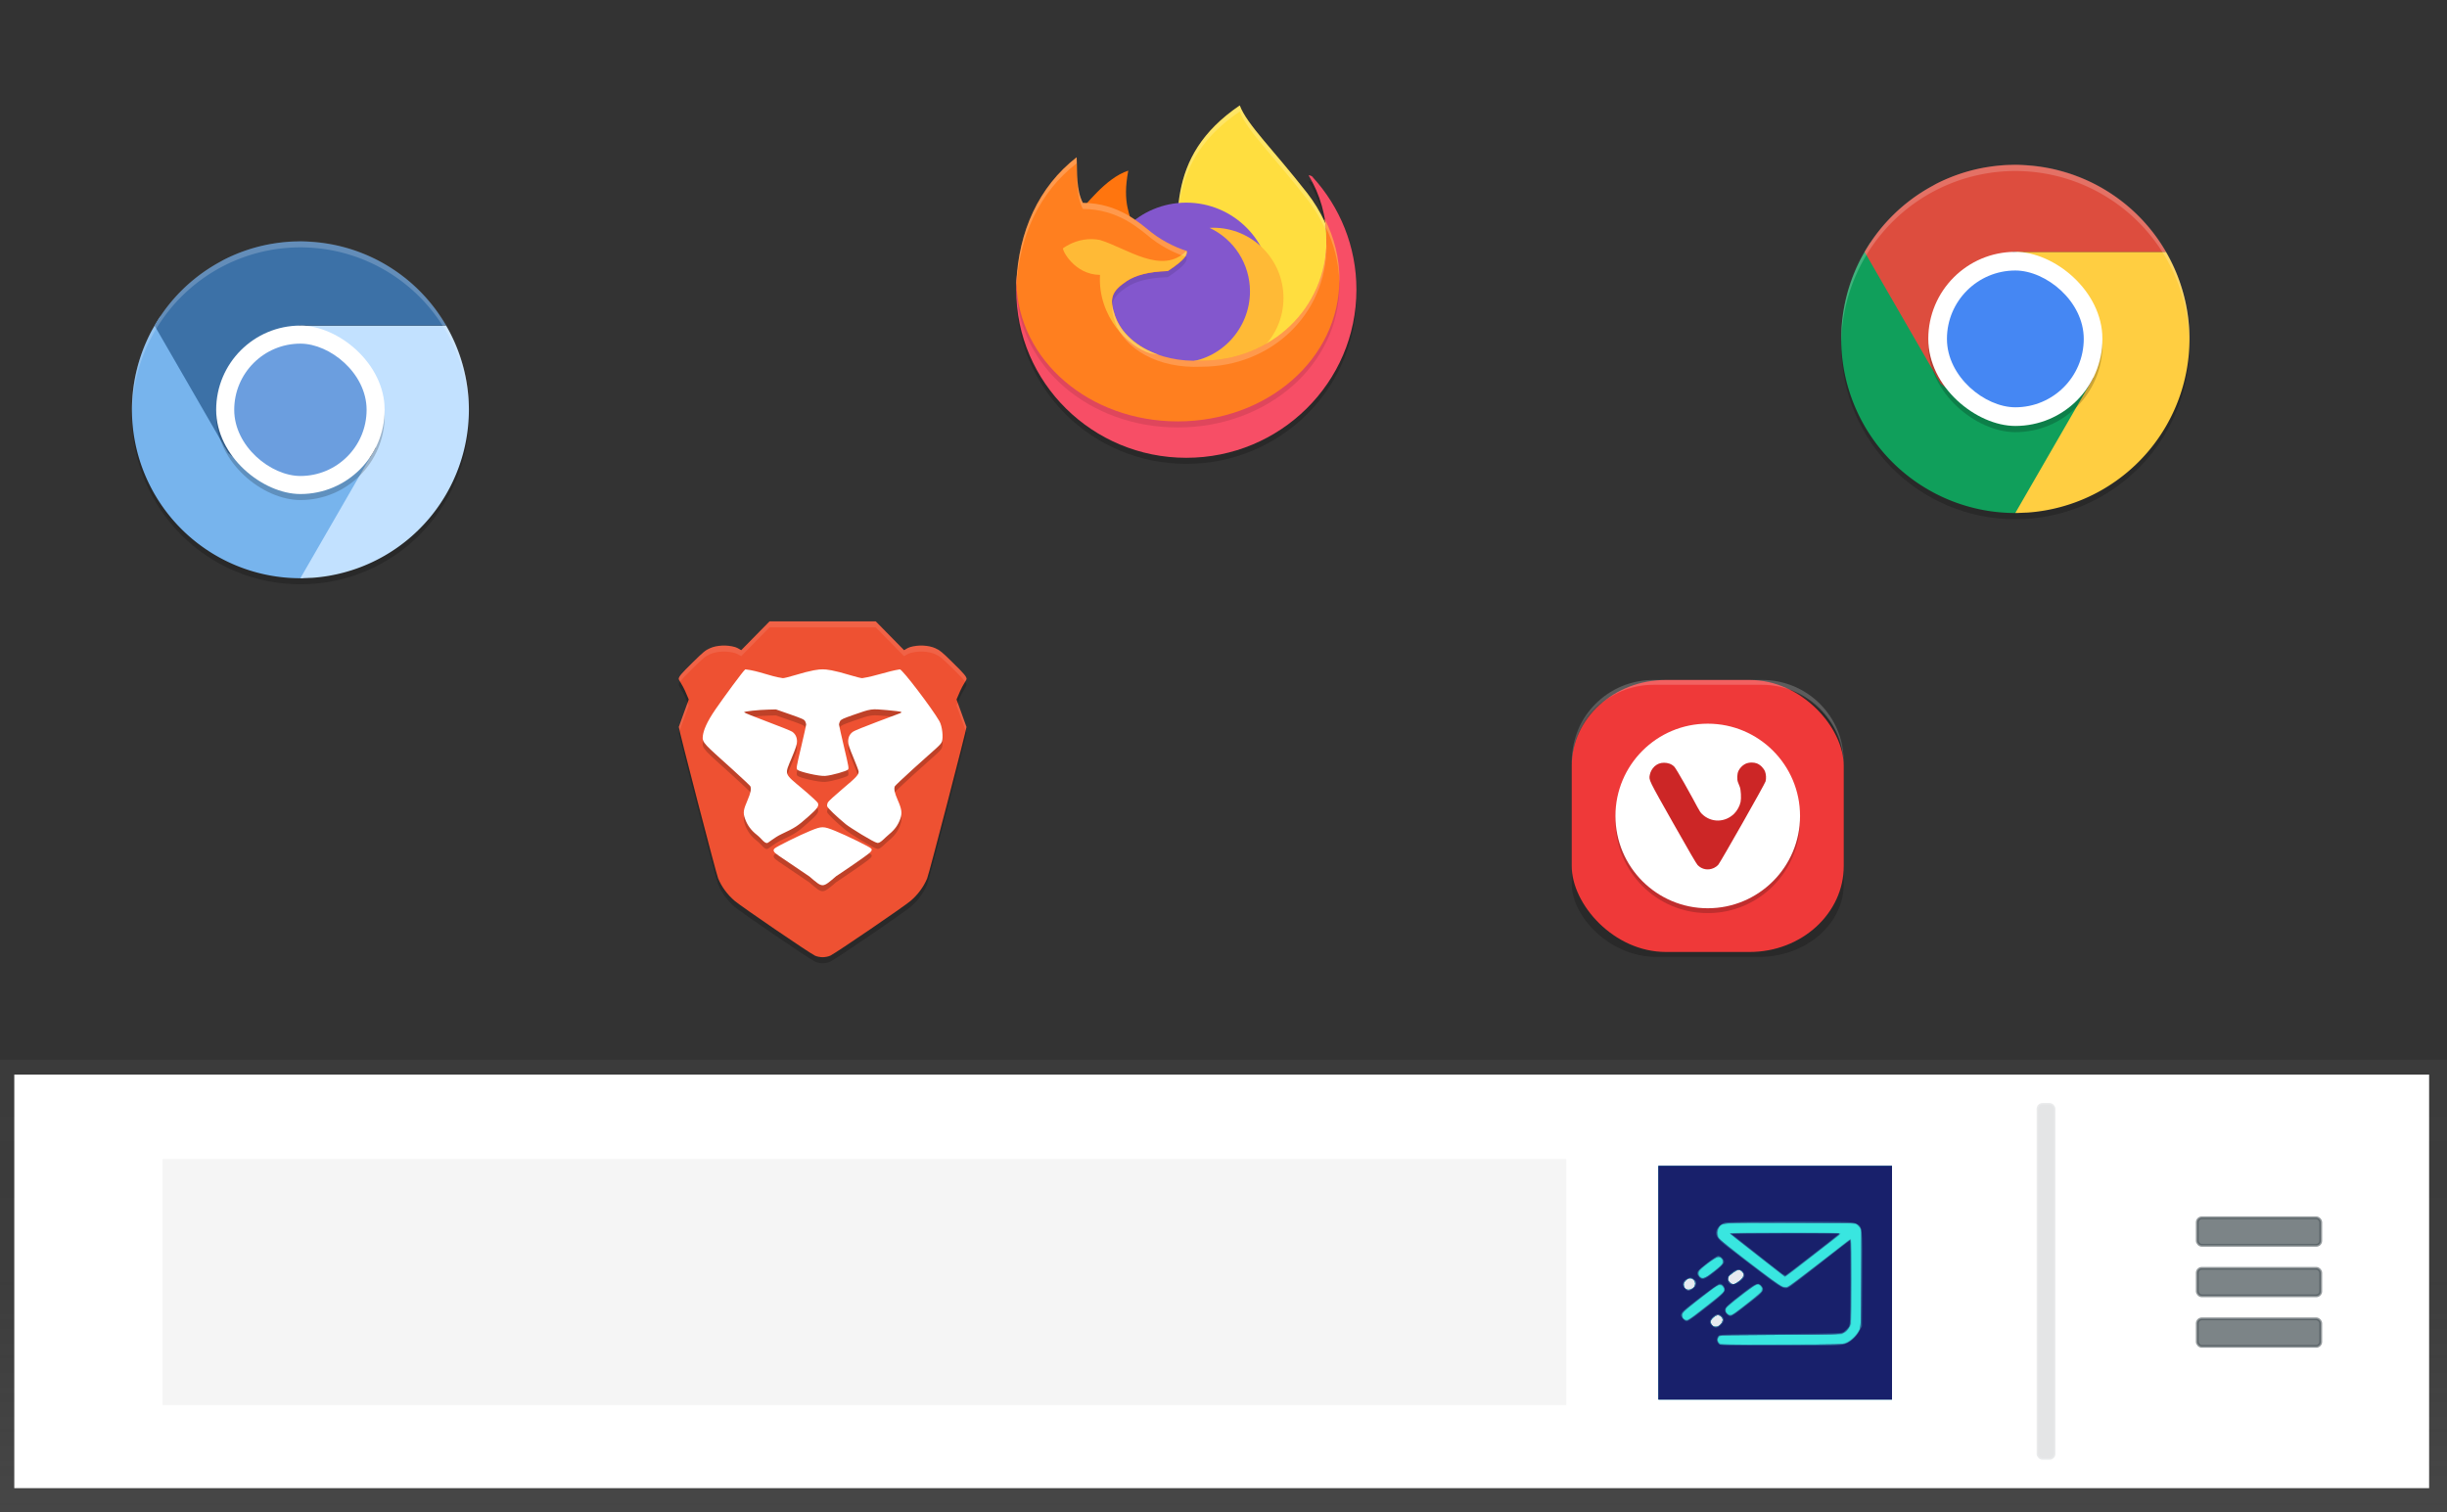 <?xml version="1.0" encoding="UTF-8"?>
<svg id="238b333a-178b-4cd4-ac1d-e298890126cc" width="871.91" height="538.91" data-name="Layer 1" version="1.1" viewBox="0 0 871.91 538.91" xmlns="http://www.w3.org/2000/svg" xmlns:cc="http://creativecommons.org/ns#" xmlns:dc="http://purl.org/dc/elements/1.1/" xmlns:rdf="http://www.w3.org/1999/02/22-rdf-syntax-ns#">
 <rect x="0" y="0" width="871.91" height="538.91" fill="#333333" stroke="none"/>
 <defs>
  <linearGradient id="73e15490-e73a-4daf-a8fa-871575ee9321" x1="435.95" x2="435.95" y1="538.91" y2="377.68" gradientUnits="userSpaceOnUse">
   <stop stop-color="gray" stop-opacity=".25" offset="0"/>
   <stop stop-color="gray" stop-opacity=".12" offset=".54"/>
   <stop stop-color="gray" stop-opacity=".1" offset="1"/>
  </linearGradient>
 </defs>
 <title>browsers</title>
 <rect y="377.68" width="871.91" height="161.23" fill="url(#73e15490-e73a-4daf-a8fa-871575ee9321)"/>
 <rect x="5.09" y="382.96" width="860.45" height="147.38" fill="#fff"/>
 <rect x="57.94" y="413.04" width="500.19" height="87.71" fill="#f5f5f5"/>
 <path d="m590.96 457.15v-41.6h83.2v83.2h-83.2z" style="fill:#e7eaf0;stroke-width:.32"/>
 <path d="m590.96 457.15v-41.6h83.2v83.2h-83.2zm22.222 14.684c0.898-1.067 0.872-2.019-0.075-2.764-0.772-0.607-1.517-0.485-2.602 0.428-1.096 0.922-1.252 1.865-0.455 2.746 0.829 0.916 2.163 0.741 3.132-0.411zm-9.945-12.787c1.496-1.177 0.763-3.497-1.105-3.497-0.916 0-2.212 1.264-2.212 2.158 0 1.84 1.771 2.555 3.317 1.339zm16.604-2.607c1.864-1.466 1.919-2.87 0.151-3.817-0.504-0.27-0.945-0.109-2.346 0.856-0.949 0.654-1.726 1.303-1.726 1.443 0 0.14-0.085 0.476-0.189 0.747-0.112 0.292 0.151 0.832 0.645 1.326 0.982 0.982 1.645 0.876 3.464-0.556z" style="fill:#39e6e0;stroke-width:.32"/>
 <path d="m590.96 457.15v-41.6h83.2v83.2h-83.2zm66.227 21.474c2.268-0.862 3.993-2.349 4.948-4.264l0.825-1.656v-35.017l-0.985-0.828-0.985-0.828h-23.191c-25.175 0-24.519-0.045-25.337 1.751-0.484 1.061-0.472 2.375 0.029 3.24 0.629 1.086 1.749 1.974 16.837 13.355 6.456 4.869 6.859 5.002 9.387 3.087 1.8-1.363 14.017-10.867 17.78-13.833 1.508-1.188 2.863-2.16 3.012-2.16s0.23 6.974 0.181 15.497c-0.087 15.152-0.104 15.517-0.758 16.4-0.368 0.497-1.145 1.227-1.727 1.623l-1.058 0.72h-21.393c-20.966 0-21.405 0.013-22.033 0.64-0.352 0.352-0.64 0.856-0.64 1.12s0.288 0.768 0.64 1.12c0.627 0.627 1.067 0.64 21.757 0.64 19.943 0 21.205-0.034 22.711-0.606zm-22.707-24.624c-0.792-0.674-2.825-2.293-4.519-3.598-10.365-7.986-13.386-10.416-13.393-10.772-6e-3 -0.316 4.143-0.4 19.699-0.4 15.453 0 19.678 0.085 19.575 0.394-0.072 0.216-1.999 1.837-4.282 3.6s-6.694 5.186-9.802 7.606-5.693 4.399-5.744 4.398c-0.052-1e-3 -0.742-0.554-1.534-1.228zm-21.298 17.833c0.898-1.067 0.872-2.019-0.075-2.764-0.772-0.607-1.517-0.485-2.602 0.428-1.096 0.922-1.252 1.865-0.455 2.746 0.829 0.916 2.163 0.741 3.132-0.411zm-9.35-3.146c1.105-0.87 3.851-3.034 6.102-4.809 2.251-1.774 4.178-3.448 4.282-3.718 0.104-0.271 0.029-0.843-0.166-1.272-0.709-1.556-1.796-1.089-7.121 3.059-7.482 5.829-7.328 5.688-7.328 6.675 0 2.133 1.574 2.157 4.231 0.064zm15.409-1.731c8.678-6.627 9.276-7.273 7.951-8.598-0.451-0.451-0.884-0.592-1.402-0.456-0.412 0.108-3.025 2.012-5.808 4.231-4.47 3.564-5.047 4.132-4.96 4.878 0.06 0.513 0.404 0.996 0.878 1.231 0.886 0.439 1.28 0.288 3.34-1.285zm-16.003-7.91c1.496-1.177 0.763-3.497-1.105-3.497-0.916 0-2.212 1.264-2.212 2.158 0 1.84 1.771 2.555 3.317 1.339zm16.604-2.607c1.864-1.466 1.919-2.87 0.151-3.817-0.504-0.27-0.945-0.109-2.346 0.856-0.949 0.654-1.726 1.303-1.726 1.443 0 0.14-0.085 0.476-0.189 0.747-0.112 0.292 0.151 0.832 0.645 1.326 0.982 0.982 1.645 0.876 3.464-0.556zm-10.892-2.115c0.578-0.498 1.879-1.523 2.891-2.278 1.441-1.075 1.84-1.56 1.84-2.231 0-2.227-1.612-2.132-4.783 0.282-3.196 2.433-3.537 2.785-3.537 3.651 0 1.688 1.937 1.998 3.589 0.576z" style="fill:#35d1d3;stroke-width:.32"/>
 <path d="m590.96 457.15v-41.6h83.2v83.2h-83.2zm66.135 21.601c2.025-0.601 4.291-2.562 5.278-4.565l0.747-1.516 0.101-16.64c0.068-11.205-0.011-17.02-0.242-17.805-0.191-0.647-0.734-1.429-1.221-1.76-0.831-0.564-2.047-0.6-22.958-0.692-12.144-0.053-22.715-5e-3 -23.492 0.107-2.019 0.291-3.228 1.569-3.228 3.413 0 0.766 0.21 1.693 0.466 2.058 0.256 0.366 3.748 3.182 7.76 6.259 15.045 11.538 14.884 11.431 16.531 11.018 0.598-0.15 16.157-12.007 21.312-16.241 0.609-0.501 1.226-0.793 1.369-0.649 0.144 0.144 0.221 7.029 0.172 15.3l-0.089 15.039-0.851 1.286c-1.625 2.455-0.498 2.346-24.292 2.346-19.284 0-21.26 0.048-21.792 0.53-0.728 0.659-0.75 1.637-0.056 2.405 0.503 0.556 1.597 0.585 21.702 0.585 17.859 0 21.424-0.075 22.784-0.479zm-23.93-25.86c-1.339-1.09-5.011-3.986-8.16-6.437-8.035-6.254-8.446-6.59-8.446-6.925 0-0.399 38.938-0.402 39.185-3e-3 0.1 0.163-0.287 0.627-0.861 1.033s-2.988 2.258-5.364 4.116-6.292 4.922-8.702 6.807c-2.41 1.886-4.57 3.42-4.8 3.409-0.23-0.01-1.513-0.91-2.852-2zm-19.984 18.942c0.898-1.067 0.872-2.019-0.075-2.764-0.772-0.607-1.517-0.485-2.602 0.428-1.096 0.922-1.252 1.865-0.455 2.746 0.829 0.916 2.163 0.741 3.132-0.411zm-5.584-6.02c6.612-5.131 6.722-5.233 6.722-6.256 0-0.964-1.244-1.884-2.102-1.554-0.622 0.239-10.106 7.499-11.898 9.109-0.572 0.514-1.04 1.191-1.04 1.505 0 1.129 1.229 2.067 2.24 1.71 0.264-0.093 2.999-2.124 6.078-4.513zm11.098 1.678c4.564-3.484 7.399-5.716 8.184-6.444 0.933-0.866 1.164-2.204 0.496-2.873-0.844-0.844-2.013-0.384-4.92 1.937-1.597 1.275-3.938 3.103-5.2 4.061-1.862 1.414-2.296 1.908-2.296 2.617 0 1.009 0.74 1.88 1.598 1.88 0.326 0 1.288-0.531 2.137-1.179zm-15.459-8.444c1.496-1.177 0.763-3.497-1.105-3.497-0.916 0-2.212 1.264-2.212 2.158 0 1.84 1.771 2.555 3.317 1.339zm16.604-2.607c1.864-1.466 1.919-2.87 0.151-3.817-0.504-0.27-0.945-0.109-2.346 0.856-0.949 0.654-1.726 1.303-1.726 1.443 0 0.14-0.085 0.476-0.189 0.747-0.112 0.292 0.151 0.832 0.645 1.326 0.982 0.982 1.645 0.876 3.464-0.556zm-9.269-3.293c1.687-1.322 3.157-2.684 3.266-3.028 0.253-0.796-0.294-1.827-1.105-2.085-0.824-0.261-1.563 0.153-4.732 2.655-2.349 1.854-2.64 2.2-2.64 3.136 0 1.067 0.598 1.695 1.632 1.714 0.282 5e-3 1.892-1.072 3.579-2.394z" style="fill:#31bac6;stroke-width:.32"/>
 <path d="m590.96 457.15v-41.6h83.2v83.2h-83.2zm67.382 21.223c1.442-0.772 3.312-2.697 4.2-4.324 0.534-0.978 0.585-2.378 0.669-18.255 0.08-15.25 0.033-17.307-0.421-18.185-1.002-1.937-0.501-1.899-25.109-1.899-23.914 0-23.691-0.014-25.089 1.556-0.941 1.056-0.875 3.294 0.129 4.371 0.809 0.868 14.48 11.441 19.549 15.119 2.142 1.554 2.999 1.994 3.884 1.994 0.997 0 2.454-1.027 12.022-8.48 5.988-4.664 11.044-8.48 11.236-8.48 0.475 0 0.485 28.139 0.01 29.849-0.457 1.646-2.024 3.346-3.447 3.742-0.741 0.206-8.858 0.327-22.031 0.328-22.717 2e-3 -21.863-0.067-21.863 1.762 0 1.858-0.996 1.785 22.991 1.688 21.871-0.088 21.974-0.091 23.271-0.785zm-31.862-30.847c-5.192-4.056-9.577-7.511-9.744-7.676-0.19-0.188 7.149-0.294 19.52-0.284 18.331 0.015 19.768 0.056 19.083 0.533-0.407 0.284-4.852 3.732-9.876 7.663s-9.227 7.145-9.339 7.143c-0.112-2e-3 -4.452-3.323-9.644-7.379zm-13.298 24.307c0.898-1.067 0.872-2.019-0.075-2.764-0.772-0.607-1.517-0.485-2.602 0.428-1.096 0.922-1.252 1.865-0.455 2.746 0.829 0.916 2.163 0.741 3.132-0.411zm-11.013-1.782c0.435-0.296 3.347-2.538 6.471-4.981 5.003-3.913 5.68-4.552 5.68-5.359 0-1.046-0.728-1.922-1.598-1.922-0.634 0-1.059 0.305-8.562 6.156-4.282 3.339-4.88 3.918-4.88 4.726 0 0.589 0.256 1.101 0.711 1.419 0.9 0.63 1.2 0.625 2.178-0.041zm17.315-3.063c1.168-0.923 3.505-2.744 5.194-4.046s3.156-2.641 3.263-2.976c0.106-0.335-0.038-0.961-0.321-1.393-0.99-1.511-1.893-1.118-7.481 3.259-2.839 2.224-5.25 4.319-5.357 4.656-0.107 0.337 0.037 0.966 0.319 1.397 0.82 1.251 1.96 1.017 4.383-0.897zm-16.247-7.941c1.496-1.177 0.763-3.497-1.105-3.497-0.916 0-2.212 1.264-2.212 2.158 0 1.84 1.771 2.555 3.317 1.339zm16.604-2.607c1.864-1.466 1.919-2.87 0.151-3.817-0.504-0.27-0.945-0.109-2.346 0.856-0.949 0.654-1.726 1.303-1.726 1.443 0 0.14-0.085 0.476-0.189 0.747-0.112 0.292 0.151 0.832 0.645 1.326 0.982 0.982 1.645 0.876 3.464-0.556zm-10.745-2.055c4.833-3.645 5.556-4.625 4.375-5.93-0.9-0.995-1.841-0.669-4.895 1.694-3.374 2.611-3.889 3.374-3.094 4.587 0.742 1.133 1.779 1.032 3.614-0.352z" style="fill:#2c9cb4;stroke-width:.32"/>
 <path d="m590.96 457.15v-41.6h83.2v83.2h-83.2zm67.092 21.461c1.645-0.747 3.604-2.667 4.439-4.352 0.599-1.208 0.634-2.109 0.717-18.776l0.088-17.506-1.883-2.108-23.39-0.086c-25.717-0.095-24.743-0.164-25.777 1.836-0.58 1.122-0.619 2.248-0.116 3.352 0.594 1.304 21.466 17.294 23.14 17.728 0.533 0.138 1.258 0.196 1.61 0.128 0.352-0.068 5.536-3.938 11.52-8.601l10.88-8.478 0.092 14.501c0.051 7.976 0.011 14.954-0.088 15.509-0.226 1.265-1.201 2.522-2.512 3.239-0.922 0.505-2.923 0.568-22.6 0.714l-21.588 0.16-0.473 0.843c-0.424 0.756-0.417 0.929 0.075 1.68l0.548 0.837 21.993-7e-3c20.872-7e-3 22.06-0.038 23.324-0.612zm-31.044-30.753c-4.902-3.862-9.294-7.306-9.76-7.655l-0.848-0.633 19.664-0.01c11.616-6e-3 19.54 0.107 19.36 0.277-0.167 0.158-1.744 1.407-3.504 2.777-12.736 9.911-15.824 12.294-15.906 12.281-0.052-8e-3 -4.104-3.175-9.006-7.037zm-13.826 23.975c0.898-1.067 0.872-2.019-0.075-2.764-0.772-0.607-1.517-0.485-2.602 0.428-1.096 0.922-1.252 1.865-0.455 2.746 0.829 0.916 2.163 0.741 3.132-0.411zm-7.923-3.963c10.023-7.872 9.923-7.768 8.94-9.268-0.865-1.321-1.926-1.064-4.825 1.168-8.785 6.765-10.093 7.915-10.093 8.879 0 1.129 0.736 1.94 1.761 1.94 0.463 0 2.096-1.053 4.217-2.719zm12.777 0.275c2.561-1.737 9.661-7.489 9.849-7.979 0.107-0.28 0.195-0.713 0.195-0.963 0-0.657-1.177-1.734-1.895-1.734-0.545 0-8.352 5.82-10.665 7.949-1.108 1.02-1.121 2.054-0.037 2.907 1.06 0.834 1.056 0.834 2.552-0.181zm-14.798-9.099c1.496-1.177 0.763-3.497-1.105-3.497-0.916 0-2.212 1.264-2.212 2.158 0 1.84 1.771 2.555 3.317 1.339zm16.604-2.607c1.864-1.466 1.919-2.87 0.151-3.817-0.504-0.27-0.945-0.109-2.346 0.856-0.949 0.654-1.726 1.303-1.726 1.443 0 0.14-0.085 0.476-0.189 0.747-0.112 0.292 0.151 0.832 0.645 1.326 0.982 0.982 1.645 0.876 3.464-0.556zm-8.961-3.333c2.62-2.051 3.12-2.586 3.12-3.337 0-1.108-0.751-1.9-1.802-1.9-0.72 0-4.975 2.937-6.579 4.54-0.713 0.713-0.75 1.964-0.077 2.637 0.998 0.998 2.093 0.6 5.337-1.94z" style="fill:#595f95;stroke-width:.32"/>
 <path d="m590.96 457.15v-41.6h83.2v83.2h-83.2zm67.092 21.461c1.645-0.747 3.604-2.667 4.439-4.352 0.599-1.208 0.634-2.109 0.717-18.776l0.088-17.506-1.883-2.108-23.39-0.086c-25.717-0.095-24.743-0.164-25.777 1.836-0.58 1.122-0.619 2.248-0.116 3.352 0.594 1.304 21.466 17.294 23.14 17.728 0.533 0.138 1.258 0.196 1.61 0.128 0.352-0.068 5.536-3.938 11.52-8.601l10.88-8.478 0.092 14.501c0.051 7.976 0.011 14.954-0.088 15.509-0.226 1.265-1.201 2.522-2.512 3.239-0.922 0.505-2.923 0.568-22.6 0.714l-21.588 0.16-0.473 0.843c-0.424 0.756-0.417 0.929 0.075 1.68l0.548 0.837 21.993-7e-3c20.872-7e-3 22.06-0.038 23.324-0.612zm-31.044-30.753c-4.902-3.862-9.294-7.306-9.76-7.655l-0.848-0.633 19.664-0.01c11.616-6e-3 19.54 0.107 19.36 0.277-0.167 0.158-1.744 1.407-3.504 2.777-12.736 9.911-15.824 12.294-15.906 12.281-0.052-8e-3 -4.104-3.175-9.006-7.037zm-13.933 24.394c1.23-1.099 1.349-2.465 0.29-3.323-0.997-0.807-1.752-0.725-2.92 0.319-1.23 1.099-1.349 2.465-0.29 3.323 0.997 0.807 1.752 0.725 2.92-0.319zm-7.817-4.381c10.023-7.872 9.923-7.768 8.94-9.268-0.865-1.321-1.926-1.064-4.825 1.168-8.785 6.765-10.093 7.915-10.093 8.879 0 1.129 0.736 1.94 1.761 1.94 0.463 0 2.096-1.053 4.217-2.719zm12.777 0.275c2.561-1.737 9.661-7.489 9.849-7.979 0.107-0.28 0.195-0.713 0.195-0.963 0-0.657-1.177-1.734-1.895-1.734-0.545 0-8.352 5.82-10.665 7.949-1.108 1.02-1.121 2.054-0.037 2.907 1.06 0.834 1.056 0.834 2.552-0.181zm-15.004-8.747c1.262-0.77 1.63-1.962 0.932-3.027-0.689-1.051-1.584-1.272-2.738-0.675-1.75 0.905-2.082 2.306-0.84 3.548 0.949 0.949 1.309 0.97 2.646 0.154zm16.82-2.726c1.802-1.376 2.112-2.188 1.27-3.321-0.997-1.342-2.207-1.253-4.002 0.296-1.653 1.427-1.951 2.496-0.99 3.557 0.81 0.895 2.092 0.712 3.722-0.532zm-8.972-3.565c2.62-2.051 3.12-2.586 3.12-3.337 0-1.108-0.751-1.9-1.802-1.9-0.72 0-4.975 2.937-6.579 4.54-0.713 0.713-0.75 1.964-0.077 2.637 0.998 0.998 2.093 0.6 5.337-1.94z" style="fill:#226191;stroke-width:.32"/>
 <path d="m590.96 457.15v-41.6h83.2v83.2h-83.2zm66.212 21.899c2.068-0.614 4.228-2.515 5.416-4.766l0.851-1.613 0.093-16.884c0.106-19.169 0.165-18.666-2.309-19.79-1.228-0.558-2.588-0.593-23.386-0.599-13.491-4e-3 -22.508 0.115-23.176 0.307-1.46 0.419-2.849 1.801-3.088 3.071-0.332 1.772 0.537 2.955 4.266 5.803 1.892 1.445 5.528 4.23 8.08 6.188 12.033 9.233 11.822 9.123 14.275 7.46 1.112-0.754 10.08-7.693 17.885-13.838 1.584-1.247 2.995-2.27 3.135-2.273 0.14-3e-3 0.212 6.753 0.16 15.012-0.092 14.592-0.113 15.042-0.755 15.9-0.363 0.486-1.057 1.18-1.543 1.543-0.867 0.647-1.292 0.663-22.646 0.82-21.076 0.155-21.777 0.18-22.217 0.781-0.64 0.875-0.564 1.989 0.186 2.739 0.627 0.627 1.067 0.64 21.862 0.64 18.335 0 21.452-0.068 22.91-0.501zm-22.237-25.194c-0.541-0.388-2.629-2.01-4.64-3.604s-5.744-4.532-8.296-6.529-4.777-3.752-4.944-3.901c-0.167-0.149 8.401-0.266 19.04-0.259l19.344 0.011-0.96 0.799c-2.534 2.109-17.834 13.945-18.174 14.058-0.213 0.071-0.829-0.188-1.371-0.575zm-21.68 18.183c1.227-1.227 1.239-2.092 0.041-3.128-0.962-0.832-1.795-0.686-3.009 0.528-1.294 1.294-1.354 1.875-0.303 2.926 1.074 1.074 1.958 0.986 3.271-0.327zm-9.276-3.027c8.709-6.617 10.498-8.171 10.599-9.208 0.112-1.155-0.819-2.333-1.845-2.333-0.604 0-12.074 8.666-13.214 9.983-0.308 0.356-0.56 0.926-0.56 1.267 0 0.73 1.364 2.19 2.046 2.19 0.261 0 1.6-0.855 2.975-1.899zm15.62-1.818c1.232-0.987 3.586-2.812 5.23-4.057 3.366-2.547 3.929-3.429 2.994-4.688-1.19-1.601-2.054-1.309-6.624 2.242-5.811 4.515-6.56 5.222-6.56 6.197 0 1.016 1.035 2.104 2 2.102 0.396-9.6e-4 1.728-0.809 2.96-1.796zm-16.569-7.794c1.031-0.629 1.594-1.839 1.26-2.709-0.098-0.254-0.546-0.704-0.996-0.999-0.697-0.456-0.964-0.477-1.79-0.135-1.929 0.799-2.414 2.395-1.12 3.688 0.949 0.949 1.309 0.97 2.646 0.154zm16.82-2.726c1.802-1.376 2.112-2.188 1.27-3.321-0.875-1.177-2.054-1.231-3.516-0.161-0.663 0.485-1.386 1.098-1.606 1.362-0.561 0.672-0.498 1.959 0.13 2.652 0.81 0.895 2.092 0.712 3.722-0.532zm-9.965-2.601c3.253-2.486 4.433-3.659 4.433-4.404 0-0.87-1.236-2.118-2.097-2.118-0.79 0-6.965 4.73-7.294 5.588-0.31 0.807-0.271 0.967 0.454 1.889 0.978 1.244 1.876 1.053 4.504-0.955z" style="fill:#18206b;stroke-width:.32"/>
 <rect x="782.93" y="434.01" width="43.992" height="9.789" rx="1.611" ry="1.611" style="fill-opacity:.706;fill:#465156;stroke-opacity:.588;stroke-width:1.008;stroke:#465156"/>
 <rect x="782.93" y="452.01" width="43.992" height="9.789" rx="1.611" ry="1.611" style="fill-opacity:.706;fill:#465156;stroke-opacity:.588;stroke-width:1.008;stroke:#465156"/>
 <rect x="782.93" y="470.01" width="43.992" height="9.789" rx="1.611" ry="1.611" style="fill-opacity:.706;fill:#465156;stroke-opacity:.588;stroke-width:1.008;stroke:#465156"/>
 <rect x="726.18" y="393.59" width="5.715" height="126.13" rx="1.611" ry="1.611" style="fill:#e4e5e6;stroke-opacity:.784;stroke:#e4e5e6"/>
 <g transform="matrix(2.165 0 0 2.165 -849.61 -209.17)">
  <path d="m570.01 135.04c-6.55 5.065-10.337 1.401-10.337 10.257 0 15.283 12.536 27.673 28 27.673s28-12.39 28-27.673c0-7.115-2.717-13.604-7.182-18.506 0.1-4e-3 -0.418-0.401-0.684-0.302 1.867 3.094 2.941 6.719 2.941 10.596 0 11.345-6.31 22.584-17.655 22.584-7.287 0.354-16.994-4.305-18.488-8.664-0.964-2.812-0.721-5.971 1.902-7.72 1.424-0.904 3.501-1.797 6.787-1.902 3.001-1.974 1.541-1.749 1.397-2.347-0.932-0.255-2.587-0.607-4.872-2.406-2.024-1.593-2.964-2.197-8.862-2.252-1.114-2.146-0.836 3.208-0.946 0.661z" style="opacity:.2"/>
  <path d="m596.47 113.97c1.181 3.144 5.452 7.199 11.086 14.415 4.771 6.111 5.318 12.929 7.082 19.059l-13.258 11.411-14.976-15.373c-0.067-10.22-2.52-20.958 10.065-29.511z" style="fill:#ffde3f"/>
  <path d="m596.47 113.97c-9.038 6.143-10.313 13.412-10.293 20.807 0.106-7.048 1.663-13.941 10.293-19.807 1.181 3.144 5.452 7.199 11.086 14.414 4.563 5.844 5.272 12.329 6.867 18.246l0.215-0.186c-1.764-6.13-2.311-12.95-7.082-19.061-5.634-7.215-9.905-11.27-11.086-14.414z" style="fill:#fff;opacity:.2"/>
  <path d="m569.21 132.37c1.945-1.93 5.121-6.424 8.911-7.67-1.018 5.427 0.302 7.151 0.959 9.926l-6.091-1.579z" style="fill:#ff750e"/>
  <circle cx="587.67" cy="143.97" r="14" style="fill:#8357cd"/>
  <path d="m592.1 134.1c-0.199 2e-3 -0.398 9e-3 -0.597 0.021 4.055 1.903 6.646 5.977 6.652 10.456-3e-3 6.154-4.824 11.369-10.97 11.687 1.537 0.727 3.215 0.966 4.915 0.971 6.388 6e-5 11.567-5.179 11.567-11.567 6e-5 -6.388-5.179-11.567-11.567-11.567z" style="fill:#ffba36"/>
  <path d="m570.01 134.04c-6.55 5.065-10.337 1.401-10.337 10.257 0 15.283 12.536 27.673 28 27.673s28-12.39 28-27.673c0-7.115-2.717-13.604-7.182-18.506 0.1-4e-3 -0.418-0.401-0.684-0.302 1.867 3.094 2.941 6.719 2.941 10.596 0 11.345-6.31 22.584-17.655 22.584-7.287 0.354-16.994-4.305-18.488-8.664-0.964-2.812-0.721-5.971 1.902-7.72 1.424-0.904 3.501-1.797 6.787-1.902 3.001-1.974 1.541-1.749 1.397-2.347-0.932-0.255-2.587-0.607-4.872-2.406-2.024-1.593-2.964-2.197-8.862-2.252-1.114-2.146-0.836 3.208-0.946 0.661z" style="fill:#f74e66"/>
  <path d="m569.63 123.5c-6.269 4.848-9.585 12.283-9.927 20.677 0.359 12.865 12.102 22.801 26.567 22.801 14.691 0 26.6-10.256 26.6-23.4 0-3.542-0.871-6.902-2.423-9.923 0.189 1.119 0.298 2.264 0.298 3.437 0 11.345-9.198 19.886-20.543 19.886-7.287 0.354-12.768-3.014-14.263-7.373-0.964-2.812-0.648-3.999 1.974-5.748 1.425-0.904 3.43-1.517 6.716-1.621 3.001-1.974 3.232-2.733 3.087-3.33-0.932-0.255-3.504-1.242-5.789-3.041-2.024-1.593-5.383-4.803-11.281-4.858-1.114-2.146-0.908-4.959-1.017-7.506z" style="opacity:.1"/>
  <path d="m569.63 122.5c-6.269 4.848-9.585 12.283-9.927 20.677 0.359 12.865 12.102 22.801 26.567 22.801 14.691 0 26.6-10.256 26.6-23.4 0-3.542-0.871-6.902-2.423-9.923 0.189 1.119 0.298 2.264 0.298 3.437 0 11.345-9.198 19.886-20.543 19.886-7.287 0.354-12.768-3.014-14.263-7.373-0.964-2.812-0.648-3.999 1.974-5.748 1.425-0.904 3.43-1.517 6.716-1.621 3.001-1.974 3.232-2.733 3.087-3.33-0.932-0.255-3.504-1.242-5.789-3.041-2.024-1.593-5.383-4.803-11.281-4.858-1.114-2.146-0.908-4.959-1.017-7.506z" style="fill:#ff7f1f"/>
  <path d="m572.18 135.98c-1.905-0.041-3.511 0.615-4.785 1.484-0.228 0.228 1.816 4.358 6.074 4.402-0.394 6.87 4.747 11.893 8.199 12.887l1.516 0.277c-3.67-1.259-6.287-3.635-7.246-6.434-0.964-2.812-0.65-3.998 1.973-5.746 1.425-0.904 3.429-1.516 6.715-1.621 1.501-0.987 2.312-1.672 2.727-2.184 0.207-0.256 0.315-0.466 0.363-0.652 0.048-0.186 0.036-0.347 0-0.496-4.046 4.074-9.79-0.409-14.242-1.773-0.419-0.089-0.853-0.135-1.293-0.145z" style="fill:#ffba36"/>
  <path d="m569.63 122.5c-6.269 4.848-9.584 12.283-9.926 20.678 5e-3 0.178 0.02 0.353 0.029 0.529 0.445-8.201 3.745-15.45 9.896-20.207 0.109 2.548-0.097 5.36 1.018 7.506 5.898 0.055 9.257 3.267 11.281 4.859 2.159 1.7 4.528 2.651 5.574 2.969 0.253-0.389 0.276-0.675 0.215-0.928-0.932-0.255-3.504-1.243-5.789-3.041-2.024-1.593-5.383-4.804-11.281-4.859-1.114-2.146-0.908-4.958-1.018-7.506zm40.818 10.156c0.076 0.453 0.129 0.912 0.178 1.373 1.367 2.786 2.159 5.848 2.231 9.07 4e-3 -0.174 0.014-0.347 0.014-0.521 0-3.542-0.871-6.901-2.422-9.922zm0.283 4.07c-0.336 11.027-9.397 19.252-20.529 19.252-7.287 0.354-12.768-3.014-14.262-7.373-0.232-0.678-0.386-1.258-0.455-1.777-0.104 0.756 0.061 1.628 0.455 2.777 1.494 4.359 6.975 7.727 14.262 7.373 11.345 0 20.545-8.542 20.545-19.887 0-0.123-0.013-0.243-0.016-0.365z" style="fill:#fff;opacity:.2"/>
 </g>
 <g transform="matrix(2.216 0 0 2.216 -591.84 48.28)">
  <circle cx="591.13" cy="33.714" r="28" style="opacity:.2"/>
  <path d="m591.12 60.684c-15.504 0-27.986-12.481-27.986-27.986 0-0.235-6e-3 -0.466 0-0.7 0.37 15.177 12.716 27.286 27.986 27.286 15.269 0 27.616-12.109 27.986-27.286 6e-3 0.233 0 0.465 0 0.7 0 15.504-12.481 27.986-27.986 27.986z" style="opacity:.1"/>
  <path d="m567.83 17.218c-0.482 0.732-0.927 1.516-1.379 2.293a28 28 0 0 0-3.32 13.203 28 28 0 0 0 28 28 28 28 0 0 0 0.43-0.016l13.258-22.047c-1.062 1.73-5.487 3.945-7.375 5.035-6.042 3.488-13.715 1.234-17.203-4.809z" style="fill:#109f5b"/>
  <path d="m591.16 18.714c-0.031 0 4.444 1.996 6.332 3.086 4.825 2.786 5.328 12.735 5.34 16.762l0.809 0.469-0.824 1.426c-6e-5 0.001 0 0.066 0 0.066l-0.312 0.473-11.375 19.703c0.074 0.002 0.149 0.008 0.223 0.008a28 28 0 0 0 1.16-0.043c0.224-0.01 0.448-0.012 0.672-0.027a28 28 0 0 0 2.633-0.32c0.058-0.01 0.114-0.021 0.172-0.031a28 28 0 0 0 23.14-27.57 28 28 0 0 0-3.793-14z" style="fill:#ffce41"/>
  <path d="m591.12 4.714a28 28 0 0 0-0.484 0.016 28 28 0 0 0-1.484 0.055 28 28 0 0 0-0.082 0.012 28 28 0 0 0-2.531 0.305c-0.086 0.014-0.172 0.025-0.258 0.039-5e-3 8.94e-4 -0.01 0.003-0.016 0.004a28 28 0 0 0-2.621 0.59 28 28 0 0 0-5.211 2.027 28 28 0 0 0-0.621 0.355 28 28 0 0 0-10.914 10.617l11.379 19.711 0.238 0.477 0.059 0.035 0.535 0.93 4.91 3.945 1.363-0.582 1.562 0.984c-0.185-0.341-0.37-0.849-0.551-1.418l9.184-3.926-9.504-16.465c0.869-2.006 2.39-3.412 5.059-3.711h24.207a28 28 0 0 0-1.52-2.352 28 28 0 0 0-1.711-2.141 28 28 0 0 0-0.074-0.086 28 28 0 0 0-1.816-1.863 28 28 0 0 0-0.191-0.176 28 28 0 0 0-1.918-1.605 28 28 0 0 0-0.27-0.203 28 28 0 0 0-1.98-1.348 28 28 0 0 0-0.383-0.234 28 28 0 0 0-1.992-1.086 28 28 0 0 0-0.566-0.27 28 28 0 0 0-1.914-0.801 28 28 0 0 0-0.738-0.273 28 28 0 0 0-1.844-0.562 28 28 0 0 0-0.926-0.238 28 28 0 0 0-1.723-0.344 28 28 0 0 0-1.098-0.164 28 28 0 0 0-1.57-0.156 28 28 0 0 0-1.973-0.098 28 28 0 0 0-0.012 0z" style="fill:#dd4d3e"/>
  <path d="m591.13 4.714a28 28 0 0 0-28 28 28 28 0 0 0 0.018 0.492 28 28 0 0 1 27.982-27.492 28 28 0 0 1 27.973 27.5 28 28 0 0 0 0.025-0.5 28 28 0 0 0-27.998-28z" style="fill:#fff;opacity:.2"/>
  <rect transform="matrix(0,-1,-1,0,0,0)" x="-47.714" y="-605.13" width="28" height="28" rx="14" ry="14" style="opacity:.2"/>
  <rect transform="matrix(0,-1,-1,0,0,0)" x="-46.714" y="-605.13" width="28" height="28" rx="14" ry="14" style="fill:#fff"/>
  <rect transform="matrix(0,-1,-1,0,0,0)" x="-43.714" y="-602.13" width="22" height="22" rx="11" ry="11" style="fill:#4587f3"/>
 </g>
 <g transform="matrix(2.144 0 0 2.144 -384.32 -68.911)">
  <circle cx="229.18" cy="101.26" r="28" style="opacity:.2"/>
  <path d="m229.17 128.23c-15.504 0-27.986-12.481-27.986-27.986 0-0.235-6e-3 -0.466 0-0.7 0.37 15.177 12.716 27.286 27.986 27.286 15.269 0 27.616-12.109 27.986-27.286 6e-3 0.233 0 0.465 0 0.7 0 15.504-12.481 27.986-27.986 27.986z" style="opacity:.1"/>
  <path d="m205.88 84.76c-0.482 0.732-0.927 1.516-1.379 2.293a28 28 0 0 0-3.32 13.203 28 28 0 0 0 28 28 28 28 0 0 0 0.43-0.016l13.258-22.047c-1.062 1.73-5.487 3.945-7.375 5.035-6.042 3.488-13.715 1.234-17.203-4.809z" style="fill:#77b4ed"/>
  <path d="m229.21 86.256c-0.031 0 4.444 1.996 6.332 3.086 4.825 2.786 5.328 12.735 5.34 16.762l0.809 0.469-0.824 1.426c-6e-5 1e-3 0 0.066 0 0.066l-0.312 0.473-11.375 19.703c0.074 2e-3 0.149 8e-3 0.223 8e-3a28 28 0 0 0 1.16-0.043c0.224-0.01 0.448-0.012 0.672-0.027a28 28 0 0 0 2.633-0.32c0.058-0.01 0.114-0.021 0.172-0.031a28 28 0 0 0 23.14-27.57 28 28 0 0 0-3.793-14z" style="fill:#c2e1ff"/>
  <path d="m229.17 72.256a28 28 0 0 0-0.484 0.016 28 28 0 0 0-1.484 0.055 28 28 0 0 0-0.082 0.012 28 28 0 0 0-2.531 0.305c-0.086 0.014-0.172 0.025-0.258 0.039-5e-3 8.94e-4 -0.01 3e-3 -0.016 0.004a28 28 0 0 0-2.621 0.59 28 28 0 0 0-5.211 2.027 28 28 0 0 0-0.621 0.355 28 28 0 0 0-10.914 10.617l11.379 19.711 0.238 0.477 0.059 0.035 0.535 0.93 4.91 3.945 1.363-0.582 1.562 0.984c-0.185-0.341-0.37-0.849-0.551-1.418l9.184-3.926-9.504-16.465c0.869-2.006 2.39-3.412 5.059-3.711h24.207a28 28 0 0 0-1.52-2.352 28 28 0 0 0-1.711-2.141 28 28 0 0 0-0.074-0.086 28 28 0 0 0-1.816-1.863 28 28 0 0 0-0.191-0.176 28 28 0 0 0-1.918-1.605 28 28 0 0 0-0.27-0.203 28 28 0 0 0-1.98-1.348 28 28 0 0 0-0.383-0.234 28 28 0 0 0-1.992-1.086 28 28 0 0 0-0.566-0.27 28 28 0 0 0-1.914-0.801 28 28 0 0 0-0.738-0.273 28 28 0 0 0-1.844-0.562 28 28 0 0 0-0.926-0.238 28 28 0 0 0-1.723-0.344 28 28 0 0 0-1.098-0.164 28 28 0 0 0-1.57-0.156 28 28 0 0 0-1.973-0.098 28 28 0 0 0-0.012 0z" style="fill:#3c71a7"/>
  <path d="m229.18 72.256a28 28 0 0 0-28 28 28 28 0 0 0 0.018 0.492 28 28 0 0 1 27.982-27.492 28 28 0 0 1 27.973 27.5 28 28 0 0 0 0.025-0.5 28 28 0 0 0-27.998-28z" style="fill:#fff;opacity:.2"/>
  <rect transform="matrix(0,-1,-1,0,0,0)" x="-115.26" y="-243.18" width="28" height="28" rx="14" ry="14" style="opacity:.2"/>
  <rect transform="matrix(0,-1,-1,0,0,0)" x="-114.26" y="-243.18" width="28" height="28" rx="14" ry="14" style="fill:#fff"/>
  <rect transform="matrix(0,-1,-1,0,0,0)" x="-111.26" y="-240.18" width="22" height="22" rx="11" ry="11" style="fill:#6b9edf"/>
 </g>
 <g transform="matrix(2.137 0 0 2.137 -587.7 -349.94)">
  <path d="m403.32 268.38-4.712 4.794c-0.062 0.021-0.523-0.364-1.025-0.511-1.346-0.395-3.055-0.328-4.216 0.2-0.759 0.345-1.054 0.588-2.86 2.363-1.947 1.912-2.331 2.371-2.331 2.778 0 0.105 0.704 1.132 1.05 1.936l0.628 1.462-0.807 2.215c-0.444 1.218-0.827 2.282-0.854 2.366-0.069 0.213 6.234 24.488 6.564 25.27 0.598 1.42 1.538 2.693 2.755 3.735 1.1 0.942 12.257 8.557 13.362 9.12 0.327 0.166 0.853 0.262 1.303 0.273 0.45-0.011 0.976-0.107 1.303-0.273 1.105-0.563 12.262-8.178 13.362-9.12 1.217-1.042 2.157-2.315 2.755-3.735 0.329-0.782 6.632-25.057 6.563-25.27-0.027-0.084-0.41-1.148-0.854-2.366l-0.807-2.215 0.628-1.462c0.347-0.804 1.05-1.831 1.05-1.936 0-0.407-0.384-0.866-2.331-2.778-1.806-1.775-2.101-2.018-2.86-2.363-1.161-0.527-2.87-0.595-4.216-0.2-0.502 0.148-0.963 0.532-1.025 0.511l-4.712-4.794h-8.856z" style="opacity:.2"/>
  <path d="m403.32 267.38-4.712 4.794c-0.062 0.021-0.523-0.364-1.025-0.511-1.346-0.395-3.055-0.328-4.216 0.2-0.759 0.345-1.054 0.588-2.86 2.363-1.947 1.912-2.331 2.371-2.331 2.778 0 0.105 0.704 1.132 1.05 1.936l0.628 1.462-0.807 2.215c-0.444 1.218-0.827 2.282-0.854 2.366-0.069 0.213 6.234 24.488 6.564 25.27 0.598 1.42 1.538 2.693 2.755 3.735 1.1 0.942 12.257 8.557 13.362 9.12 0.327 0.166 0.853 0.262 1.303 0.273 0.45-0.011 0.976-0.107 1.303-0.273 1.105-0.563 12.262-8.178 13.362-9.12 1.217-1.042 2.157-2.315 2.755-3.735 0.329-0.782 6.632-25.057 6.563-25.27-0.027-0.084-0.41-1.148-0.854-2.366l-0.807-2.215 0.628-1.462c0.347-0.804 1.05-1.831 1.05-1.936 0-0.407-0.384-0.866-2.331-2.778-1.806-1.775-2.101-2.018-2.86-2.363-1.161-0.527-2.87-0.595-4.216-0.2-0.502 0.148-0.963 0.532-1.025 0.511l-4.712-4.794h-8.856z" style="fill:#ee5132"/>
  <path d="m414.43 310.87s2.454-1.617 4.639-3.18c1.229-0.88 1.423-1.104 1.222-1.415-0.161-0.248-4.127-2.198-6.022-2.961-1.994-0.802-2.204-0.803-4.138-0.016-1.735 0.704-5.637 2.633-5.965 2.949-0.338 0.326-0.168 0.625 0.684 1.201 1.756 1.187 5.122 3.471 5.122 3.471 2.288 1.95 2.111 1.951 4.458-0.048zm-9.2-6.975c2.38-1.118 2.736-1.349 4.556-2.96 1.529-1.354 1.812-1.757 1.595-2.27-0.074-0.173-1.223-1.233-2.554-2.355-3.146-2.651-3.015-2.277-1.818-5.154 0.711-1.709 0.897-2.281 0.894-2.755-4e-3 -0.715-0.269-1.252-0.803-1.623-0.217-0.151-2.118-0.917-4.224-1.703-2.107-0.786-3.819-1.482-3.804-1.545 0.033-0.146 2.357-0.399 4.044-0.44l1.275-0.032 2.346 0.818c2.046 0.715 2.367 0.861 2.521 1.151 0.097 0.183 0.175 0.429 0.173 0.546-1e-3 0.117-0.381 1.815-0.843 3.773-0.809 3.428-0.832 3.567-0.621 3.776 0.333 0.333 3.605 1.104 4.626 1.026 1.167-0.089 3.55-0.8 3.791-1.038 0.194-0.194 0.157-0.412-0.635-3.764-0.463-1.958-0.843-3.656-0.844-3.773-2e-3 -0.117 0.077-0.364 0.174-0.548 0.154-0.29 0.456-0.432 2.278-1.069 2.939-1.028 2.879-1.019 5.549-0.782 1.245 0.11 2.313 0.247 2.374 0.304 0.066 0.062-8e-3 0.15-0.182 0.215-0.161 0.061-1.879 0.706-3.817 1.432-1.938 0.727-3.727 1.453-3.976 1.614-0.585 0.377-0.868 0.917-0.872 1.658-3e-3 0.469 0.181 1.036 0.873 2.69 0.482 1.153 0.877 2.205 0.877 2.337 0 0.535-0.399 0.967-2.611 2.826-1.271 1.069-2.399 2.1-2.507 2.292s-0.169 0.485-0.137 0.652c0.056 0.285 1.578 1.755 3.128 3.022 0.651 0.532 4.594 2.999 5.226 3.099 0.529 0.084 1.094-0.705 2.02-1.471 0.907-0.752 1.448-1.504 1.815-2.526 0.345-0.958 0.258-1.603-0.424-3.156-0.52-1.185-0.658-1.836-0.484-2.28 0.041-0.102 1.449-1.434 3.129-2.96 3.661-3.324 4.535-3.919 4.736-4.513 0.223-0.66 0.066-2.527-0.435-3.401-1.196-2.09-6.166-8.632-6.588-8.632-2.174 0.348-3.993 1.117-6.284 1.47-0.18 0-0.946-0.187-1.701-0.417-3.227-0.978-4.273-1.053-4.898-1.053s-1.671 0.075-4.898 1.053c-0.755 0.229-1.529 0.417-1.719 0.417-2.257-0.326-3.93-1.204-6.267-1.47-0.364 0.241-3.596 4.673-4.934 6.61-1.573 2.276-2.018 3.569-2.146 4.436-0.179 1.213 0.276 1.417 4.977 5.677 1.581 1.432 2.907 2.687 2.947 2.787 0.176 0.449 0.037 1.126-0.476 2.312-0.704 1.629-0.767 2.081-0.427 3.065 0.369 1.069 0.996 1.934 1.942 2.68 0.88 0.694 1.22 1.39 1.74 1.401 0.185 4e-3 1.231-0.936 2.323-1.449z" style="opacity:.2"/>
  <path d="m414.43 309.87s2.454-1.617 4.639-3.18c1.229-0.88 1.423-1.104 1.222-1.415-0.161-0.248-4.127-2.198-6.022-2.961-1.994-0.802-2.204-0.803-4.138-0.016-1.735 0.704-5.637 2.633-5.965 2.949-0.338 0.326-0.168 0.625 0.684 1.201 1.756 1.187 5.122 3.471 5.122 3.471 2.288 1.95 2.111 1.951 4.458-0.048zm-9.2-6.975c2.38-1.118 2.736-1.349 4.556-2.96 1.529-1.354 1.812-1.757 1.595-2.27-0.074-0.173-1.223-1.233-2.554-2.355-3.146-2.651-3.015-2.277-1.818-5.154 0.711-1.709 0.897-2.281 0.894-2.755-4e-3 -0.715-0.269-1.252-0.803-1.623-0.217-0.151-2.118-0.917-4.224-1.703-2.107-0.786-3.819-1.482-3.804-1.545 0.033-0.146 2.357-0.399 4.044-0.44l1.275-0.032 2.346 0.818c2.046 0.715 2.367 0.861 2.521 1.151 0.097 0.183 0.175 0.429 0.173 0.546-1e-3 0.117-0.381 1.815-0.843 3.773-0.809 3.428-0.832 3.567-0.621 3.776 0.333 0.333 3.605 1.104 4.626 1.026 1.167-0.089 3.55-0.8 3.791-1.038 0.194-0.194 0.157-0.412-0.635-3.764-0.463-1.958-0.843-3.656-0.844-3.773-2e-3 -0.117 0.077-0.364 0.174-0.548 0.154-0.29 0.456-0.432 2.278-1.069 2.939-1.028 2.879-1.019 5.549-0.782 1.245 0.11 2.313 0.247 2.374 0.304 0.066 0.062-8e-3 0.15-0.182 0.215-0.161 0.061-1.879 0.706-3.817 1.432-1.938 0.727-3.727 1.453-3.976 1.614-0.585 0.377-0.868 0.917-0.872 1.658-3e-3 0.469 0.181 1.036 0.873 2.69 0.482 1.153 0.877 2.205 0.877 2.337 0 0.535-0.399 0.967-2.611 2.826-1.271 1.069-2.399 2.1-2.507 2.292s-0.169 0.486-0.137 0.652c0.056 0.285 1.578 1.755 3.128 3.022 0.651 0.532 4.594 2.999 5.226 3.099 0.529 0.084 1.094-0.705 2.02-1.471 0.907-0.752 1.448-1.504 1.815-2.525 0.345-0.959 0.258-1.604-0.424-3.157-0.52-1.185-0.658-1.836-0.484-2.28 0.041-0.102 1.449-1.434 3.129-2.96 3.661-3.324 4.535-3.919 4.736-4.513 0.223-0.659 0.066-2.527-0.435-3.401-1.196-2.09-6.166-8.632-6.588-8.632-2.174 0.348-3.993 1.117-6.284 1.47-0.18 0-0.946-0.187-1.701-0.417-3.227-0.978-4.273-1.053-4.898-1.053s-1.671 0.075-4.898 1.053c-0.755 0.229-1.529 0.417-1.719 0.417-2.257-0.326-3.93-1.204-6.267-1.47-0.364 0.241-3.596 4.673-4.934 6.61-1.573 2.276-2.018 3.569-2.146 4.436-0.179 1.213 0.276 1.417 4.977 5.677 1.581 1.432 2.907 2.687 2.947 2.787 0.176 0.449 0.037 1.126-0.476 2.312-0.704 1.629-0.767 2.081-0.427 3.065 0.369 1.069 0.996 1.934 1.942 2.68 0.88 0.694 1.22 1.39 1.74 1.401 0.185 4e-3 1.231-0.936 2.323-1.449z" style="fill:#fff"/>
  <path d="m403.32 267.38-4.713 4.793c-0.063 0.021-0.524-0.362-1.026-0.51-1.346-0.395-3.054-0.328-4.215 0.199-0.759 0.345-1.053 0.587-2.859 2.362-1.947 1.913-2.332 2.373-2.332 2.779 0 0.033 0.141 0.263 0.246 0.441 0.277-0.4 0.846-1.002 2.086-2.22 1.806-1.775 2.1-2.017 2.859-2.362 1.161-0.527 2.869-0.595 4.215-0.199 0.502 0.147 0.963 0.53 1.026 0.51l4.713-4.793h17.71l4.713 4.793c0.063 0.021 0.524-0.362 1.026-0.51 1.346-0.395 3.054-0.328 4.215 0.199 0.759 0.345 1.053 0.587 2.859 2.362 1.24 1.218 1.809 1.82 2.086 2.22 0.105-0.178 0.246-0.408 0.246-0.441 0-0.406-0.385-0.866-2.332-2.779-1.806-1.775-2.1-2.017-2.859-2.362-1.161-0.527-2.869-0.595-4.215-0.199-0.502 0.147-0.963 0.53-1.026 0.51l-4.713-4.793h-8.855zm-13.664 13.562-0.609 1.674c-0.444 1.218-0.828 2.282-0.856 2.366-3e-3 8e-3 0.129 0.524 0.145 0.599 0.116-0.325 0.342-0.953 0.711-1.965l0.807-2.215zm45.04 0-0.198 0.459 0.807 2.215c0.369 1.012 0.595 1.64 0.711 1.965 0.015-0.075 0.147-0.591 0.144-0.599-0.027-0.084-0.411-1.148-0.855-2.366z" style="fill:#fff;opacity:.1"/>
 </g>
 <g transform="matrix(1.731 0 0 1.731 -315.82 -136.56)">
  <rect x="505.98" y="219.88" width="56" height="56" rx="17.379" ry="15.044" style="opacity:.2"/>
  <rect x="505.98" y="218.88" width="56" height="56" rx="19.381" ry="17.713" style="fill:#ef3939"/>
  <circle cx="533.98" cy="247.88" r="19" style="opacity:.2"/>
  <circle cx="533.98" cy="246.88" r="19" style="fill:#fff"/>
  <path d="m543.04 235.88c-0.481 3.6e-4 -0.969 0.1-1.359 0.295-0.57 0.285-1.144 0.888-1.398 1.471-0.27 0.619-0.309 1.71-0.081 2.29 0.096 0.245 0.263 0.667 0.369 0.937 0.241 0.609 0.328 2.349 0.175 3.102-0.172 0.848-0.707 1.827-1.335 2.442-1.882 1.847-4.728 1.879-6.597 0.075-0.645-0.623-0.737-1.171-3.649-6.331-0.988-1.752-1.875-3.219-2.059-3.409-0.579-0.608-1.383-0.826-2.12-0.829-1.584-0.025-2.682 1.205-2.942 2.526-0.192 1.057-0.281 0.875 4.836 9.93 3.23 5.715 4.765 8.35 5.016 8.609 0.892 0.917 2.162 1.145 3.35 0.6 0.313-0.143 0.666-0.401 0.892-0.65 0.443-0.487 9.597-16.625 9.746-17.18 0.156-0.582 0.117-1.409-0.092-1.981-0.261-0.712-0.98-1.442-1.689-1.715-0.318-0.123-0.689-0.183-1.063-0.182z" style="fill:#cc2626"/>
  <path d="m522.78 218.88c-9.307 0-16.801 7.494-16.801 16.801v1c0-9.307 7.494-16.801 16.801-16.801h22.398c9.307 0 16.801 7.494 16.801 16.801v-1c0-9.307-7.494-16.801-16.801-16.801z" style="fill:#fff;opacity:.2"/>
 </g>
</svg>
